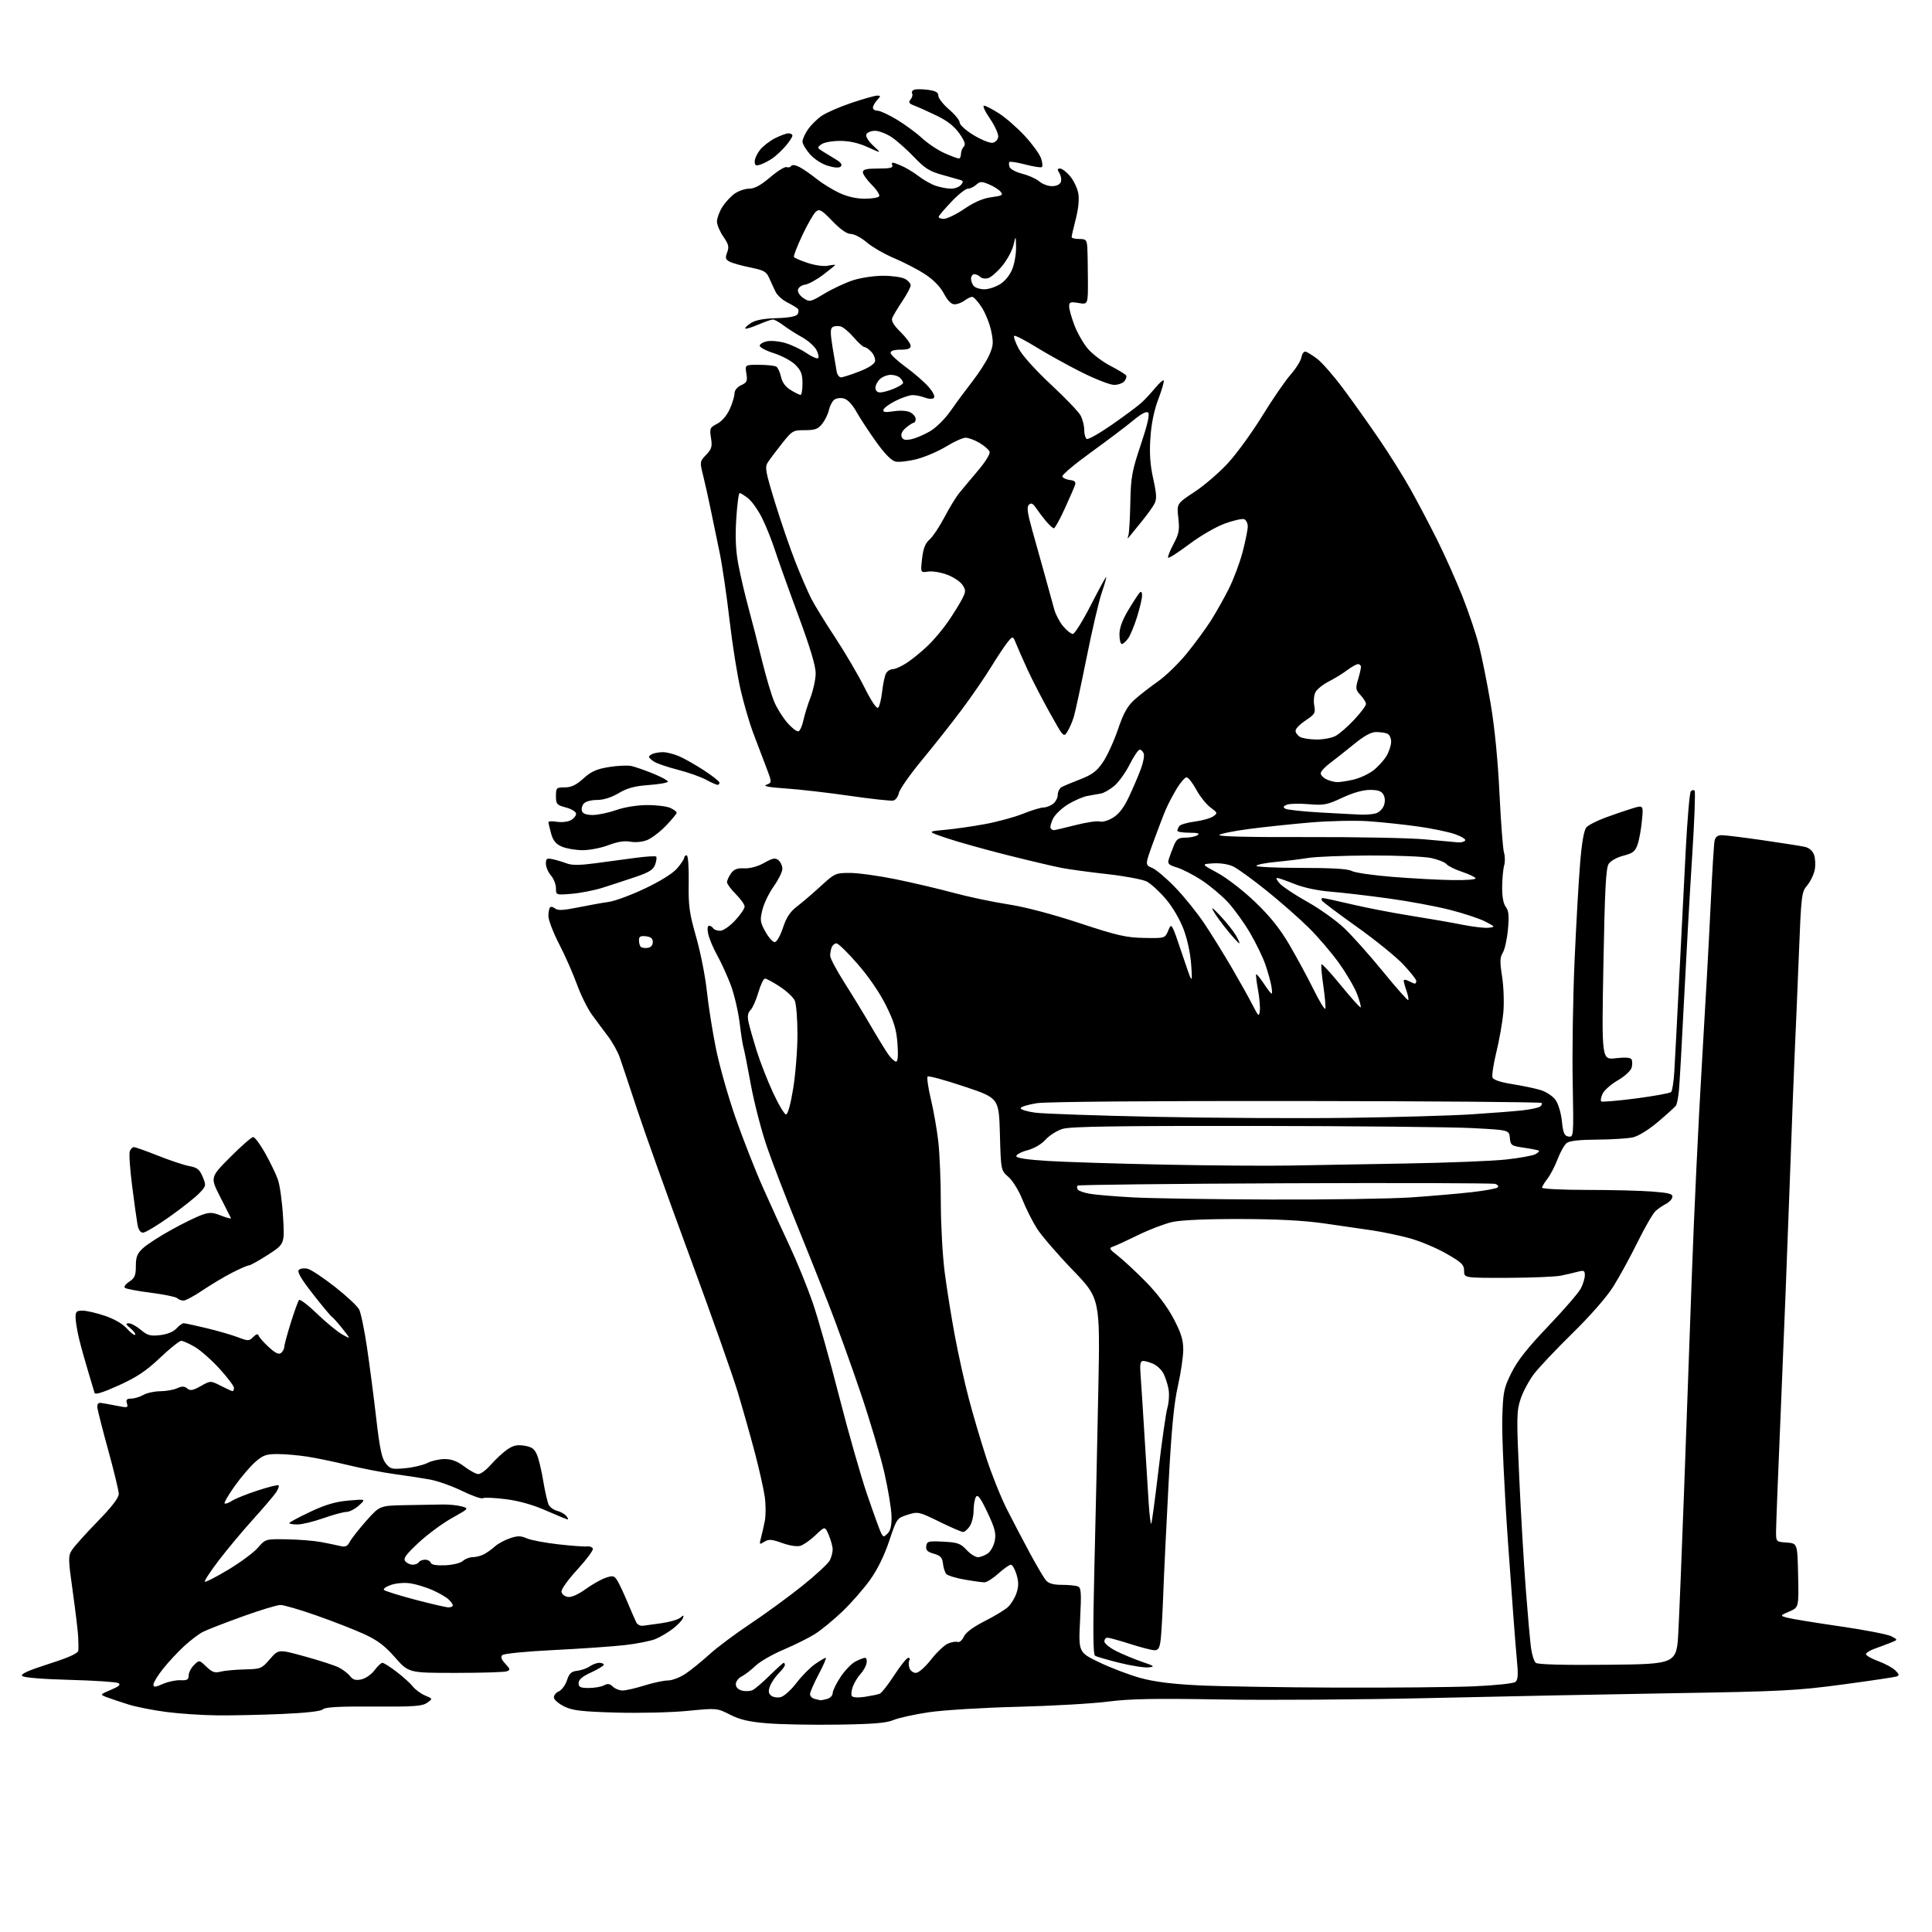 <?xml version="1.0" encoding="UTF-8" standalone="no"?>
<svg 
  version="1.1" 
  xmlns="http://www.w3.org/2000/svg" 
  xmlns:xlink="http://www.w3.org/1999/xlink" 
  xmlns:svg="http://www.w3.org/2000/svg"
  xmlns:rdf="http://www.w3.org/1999/02/22-rdf-syntax-ns#"
  xmlns:cc="http://creativecommons.org/ns#"
  xmlns:dc="http://purl.org/dc/elements/1.1/"
  viewBox="0 0 768 768"
  width="768"
  height="768"
>
<style>svg {background-color: white; }</style>"
<path stroke="none" fill="black" fill-rule="evenodd" d="M333.00,685.57C322.82,685.72 310.21,685.48 304.97,685.04C297.74,684.44 294.17,683.62 290.21,681.61C284.99,678.96 284.99,678.96 273.25,680.11C266.79,680.74 254.03,681.04 244.90,680.78C231.28,680.39 227.59,679.96 224.40,678.40C222.25,677.36 220.37,675.79 220.21,674.92C220.05,674.05 220.90,672.90 222.09,672.37C223.29,671.84 224.77,669.85 225.38,667.95C226.28,665.19 227.09,664.43 229.45,664.16C231.08,663.98 233.32,663.19 234.43,662.41C235.54,661.64 237.24,661.00 238.22,661.00C239.20,661.00 240.00,661.34 240.00,661.76C240.00,662.17 237.75,663.54 235.00,664.81C231.49,666.41 230.00,667.68 230.00,669.05C230.00,670.66 230.70,671.00 234.07,671.00C236.30,671.00 239.01,670.53 240.09,669.95C241.58,669.16 242.42,669.28 243.60,670.45C244.45,671.30 246.20,672.00 247.48,672.00C248.77,672.00 252.67,671.11 256.16,670.01C259.65,668.92 263.86,668.02 265.52,668.01C267.18,668.01 270.33,666.80 272.52,665.33C274.71,663.86 278.98,660.40 282.00,657.65C285.02,654.90 292.29,649.46 298.14,645.57C304.00,641.68 313.29,634.90 318.80,630.50C324.30,626.10 329.30,621.47 329.90,620.20C330.51,618.94 331.00,617.01 331.00,615.92C331.00,614.83 330.31,612.29 329.48,610.29C327.95,606.64 327.95,606.64 324.23,610.21C322.18,612.18 319.47,614.09 318.20,614.47C316.83,614.89 313.88,614.44 310.91,613.37C306.71,611.86 305.58,611.78 303.83,612.88C301.85,614.11 301.78,614.03 302.50,611.34C302.92,609.78 303.61,606.73 304.03,604.57C304.45,602.41 304.44,598.09 304.00,594.98C303.56,591.87 301.78,583.96 300.05,577.41C298.32,570.86 295.28,560.10 293.30,553.50C291.32,546.90 282.73,522.60 274.20,499.50C265.67,476.40 256.25,450.07 253.26,441.00C250.27,431.93 247.17,422.62 246.36,420.33C245.55,418.03 243.45,414.26 241.70,411.95C239.94,409.64 237.06,405.77 235.30,403.34C233.54,400.91 230.84,395.45 229.31,391.21C227.77,386.97 224.60,379.79 222.26,375.26C219.92,370.73 218.00,365.74 218.00,364.18C218.00,362.61 218.30,361.04 218.66,360.68C219.02,360.31 219.93,360.53 220.68,361.15C221.70,362.00 223.98,361.89 229.77,360.71C234.02,359.85 239.53,358.86 242.00,358.52C244.47,358.18 251.01,355.75 256.51,353.13C262.75,350.15 267.56,347.12 269.26,345.10C270.77,343.31 272.00,341.43 272.00,340.92C272.00,340.42 272.43,340.00 272.96,340.00C273.53,340.00 273.86,344.40 273.77,350.75C273.62,360.10 274.01,362.93 276.74,372.50C278.47,378.55 280.38,388.23 280.99,394.00C281.60,399.77 283.22,410.05 284.60,416.83C285.97,423.61 289.48,436.00 292.40,444.35C295.32,452.71 300.20,465.16 303.26,472.02C306.31,478.88 311.13,489.45 313.98,495.50C316.82,501.55 320.90,511.56 323.03,517.73C325.17,523.91 329.87,540.56 333.48,554.73C337.10,568.91 342.13,586.58 344.67,594.00C347.20,601.42 349.71,608.34 350.23,609.37C351.13,611.10 351.31,611.12 352.85,609.58C354.00,608.43 354.47,606.33 354.39,602.71C354.34,599.85 353.06,592.10 351.56,585.50C350.06,578.90 345.78,564.50 342.05,553.50C338.33,542.50 332.55,526.52 329.22,518.00C325.89,509.48 320.01,494.76 316.16,485.31C312.31,475.85 307.32,462.87 305.07,456.45C302.82,450.04 299.85,438.65 298.47,431.15C297.10,423.64 295.77,416.93 295.51,416.24C295.26,415.54 294.58,411.19 294.01,406.55C293.43,401.92 291.85,395.18 290.49,391.57C289.13,387.96 286.71,382.64 285.10,379.75C283.50,376.86 281.89,373.04 281.52,371.25C281.10,369.27 281.24,368.00 281.86,368.00C282.42,368.00 283.16,368.45 283.50,369.00C283.84,369.55 285.08,370.00 286.25,370.00C287.46,370.00 290.04,368.23 292.19,365.92C294.29,363.67 296.00,361.18 296.00,360.38C296.00,359.59 294.43,357.36 292.50,355.43C290.57,353.51 289.00,351.37 289.00,350.69C289.00,350.00 289.70,348.45 290.55,347.23C291.73,345.55 293.01,345.05 295.88,345.17C298.22,345.26 301.25,344.43 303.79,343.00C307.21,341.08 308.18,340.90 309.46,341.96C310.31,342.67 311.00,344.20 311.00,345.38C311.00,346.55 309.48,349.65 307.62,352.27C305.75,354.89 303.71,359.08 303.08,361.59C302.05,365.71 302.16,366.56 304.24,370.33C305.50,372.62 307.17,374.50 307.94,374.50C308.75,374.50 310.13,372.11 311.23,368.82C312.61,364.66 314.10,362.40 316.81,360.34C318.84,358.80 323.08,355.16 326.24,352.27C331.81,347.16 332.16,347.00 337.85,347.00C341.08,347.00 349.28,348.13 356.06,349.51C362.85,350.90 373.15,353.31 378.95,354.89C384.75,356.46 394.45,358.51 400.50,359.45C407.36,360.50 418.08,363.31 429.00,366.91C444.14,371.91 447.62,372.71 454.80,372.84C463.10,373.00 463.10,373.00 464.41,369.87C465.72,366.75 465.73,366.77 469.88,379.12C474.04,391.50 474.04,391.50 473.54,383.82C473.23,379.14 472.05,373.52 470.50,369.41C469.00,365.43 466.10,360.49 463.39,357.31C460.86,354.36 457.47,351.26 455.85,350.42C454.22,349.58 447.18,348.26 440.20,347.48C433.21,346.70 425.03,345.59 422.00,345.01C418.98,344.43 409.30,342.15 400.50,339.94C391.70,337.73 380.90,334.71 376.50,333.23C368.50,330.53 368.50,330.53 375.50,329.89C379.35,329.54 386.53,328.52 391.45,327.61C396.38,326.71 403.20,324.86 406.62,323.49C410.04,322.12 413.69,321.00 414.73,321.00C415.77,321.00 417.48,320.37 418.53,319.60C419.59,318.83 420.46,317.19 420.48,315.96C420.49,314.73 421.18,313.35 422.00,312.89C422.82,312.43 426.16,311.03 429.42,309.78C434.13,307.96 435.96,306.59 438.42,303.00C440.11,300.52 442.80,294.67 444.39,290.00C446.58,283.54 448.14,280.72 450.89,278.23C452.87,276.42 457.05,273.17 460.17,270.99C463.29,268.81 468.51,263.76 471.76,259.76C475.01,255.77 479.31,249.91 481.32,246.75C483.33,243.59 486.54,237.90 488.44,234.11C490.35,230.32 492.83,223.71 493.96,219.42C495.08,215.13 496.00,210.57 496.00,209.28C496.00,207.99 495.36,206.69 494.57,206.39C493.79,206.09 490.31,206.87 486.85,208.14C483.34,209.42 477.08,213.04 472.72,216.33C468.42,219.57 464.66,221.99 464.37,221.71C464.09,221.42 465.02,219.01 466.44,216.34C468.68,212.16 468.94,210.73 468.40,205.85C467.76,200.20 467.76,200.20 474.89,195.51C478.80,192.93 484.83,187.72 488.28,183.94C491.73,180.16 497.81,171.76 501.80,165.28C505.78,158.80 510.82,151.46 512.99,148.98C515.17,146.49 517.13,143.34 517.36,141.98C517.59,140.61 518.33,139.63 519.01,139.79C519.68,139.95 521.78,141.25 523.66,142.69C525.55,144.13 530.15,149.40 533.88,154.40C537.62,159.41 544.05,168.45 548.18,174.50C552.31,180.55 557.95,189.55 560.71,194.50C563.48,199.45 568.21,208.45 571.24,214.50C574.27,220.55 578.80,230.68 581.31,237.00C583.82,243.32 586.82,252.26 587.98,256.85C589.15,261.45 591.21,271.79 592.57,279.84C594.14,289.08 595.43,302.20 596.07,315.48C596.63,327.04 597.44,337.62 597.87,339.00C598.30,340.38 598.33,342.62 597.93,344.00C597.53,345.38 597.17,349.20 597.13,352.50C597.09,356.38 597.59,359.20 598.57,360.49C599.74,362.04 599.93,364.04 599.43,369.49C599.07,373.35 598.15,377.50 597.38,378.73C596.23,380.57 596.18,382.27 597.11,388.23C597.73,392.23 597.95,398.65 597.60,402.50C597.25,406.35 596.00,413.40 594.84,418.17C593.68,422.94 592.98,427.50 593.29,428.32C593.66,429.27 596.47,430.21 601.18,430.96C605.21,431.60 610.26,432.66 612.41,433.31C614.56,433.96 617.20,435.69 618.28,437.15C619.42,438.69 620.51,442.26 620.87,445.65C621.40,450.53 621.84,451.55 623.54,451.79C625.55,452.08 625.57,451.77 625.17,430.09C624.94,417.99 625.28,396.26 625.92,381.80C626.56,367.33 627.55,349.88 628.13,343.00C628.82,334.69 629.66,329.95 630.64,328.87C631.44,327.97 634.89,326.21 638.30,324.96C641.71,323.71 646.48,322.08 648.89,321.35C653.29,320.01 653.29,320.01 652.69,326.25C652.37,329.69 651.58,333.97 650.95,335.76C649.99,338.47 649.04,339.21 645.33,340.15C642.80,340.79 640.27,342.19 639.47,343.40C638.37,345.08 637.93,353.60 637.38,383.42C636.68,421.31 636.68,421.31 642.28,420.66C645.84,420.24 648.12,420.38 648.53,421.06C648.89,421.64 648.94,423.11 648.63,424.32C648.31,425.60 645.98,427.76 643.13,429.43C640.40,431.02 637.67,433.43 637.05,434.79C636.43,436.15 636.18,437.51 636.48,437.82C636.79,438.12 642.99,437.60 650.25,436.66C657.52,435.71 663.84,434.56 664.30,434.10C664.76,433.64 665.33,429.94 665.57,425.88C665.82,421.82 666.67,405.45 667.48,389.50C668.28,373.55 669.46,350.38 670.10,338.00C670.74,325.62 671.65,315.08 672.12,314.57C672.58,314.05 673.27,313.93 673.63,314.30C674.00,314.67 673.57,326.34 672.67,340.23C671.77,354.13 670.33,379.68 669.46,397.00C668.60,414.32 667.67,430.75 667.40,433.51C667.14,436.26 666.60,438.96 666.21,439.51C665.82,440.05 662.66,442.92 659.19,445.87C655.52,449.00 651.35,451.59 649.19,452.09C647.16,452.57 640.77,452.98 635.00,453.01C628.10,453.04 623.92,453.50 622.82,454.34C621.89,455.05 620.26,457.93 619.19,460.75C618.11,463.58 616.28,467.10 615.12,468.58C613.95,470.06 613.00,471.66 613.00,472.13C613.00,472.61 620.99,473.00 630.75,473.01C640.51,473.01 652.23,473.30 656.79,473.66C663.59,474.19 665.03,474.59 664.79,475.88C664.62,476.74 663.48,477.95 662.25,478.56C661.02,479.18 659.16,480.45 658.11,481.40C657.06,482.35 653.83,487.94 650.94,493.81C648.04,499.69 643.68,507.65 641.25,511.50C638.61,515.68 632.09,523.13 625.07,530.00C618.61,536.33 611.72,543.61 609.76,546.20C607.80,548.78 605.41,553.25 604.46,556.11C602.87,560.91 602.82,563.40 603.92,587.41C604.58,601.76 605.75,621.73 606.53,631.78C607.30,641.83 608.23,652.29 608.60,655.01C608.96,657.74 609.81,660.43 610.50,661.00C611.31,661.67 621.35,661.94 639.12,661.77C666.50,661.50 666.50,661.50 667.18,648.50C667.56,641.35 668.58,616.15 669.45,592.50C670.32,568.85 671.71,530.15 672.55,506.50C673.39,482.85 675.18,445.27 676.52,423.00C677.86,400.73 679.43,372.15 680.02,359.50C680.61,346.85 681.30,335.49 681.56,334.25C681.90,332.67 682.76,332.00 684.46,332.00C685.80,332.00 693.10,332.90 700.70,334.00C708.29,335.10 715.76,336.27 717.31,336.60C719.08,336.97 720.47,338.12 721.08,339.72C721.61,341.11 721.75,343.80 721.40,345.69C721.04,347.59 719.69,350.40 718.40,351.94C716.13,354.63 716.01,355.65 715.05,380.12C714.50,394.08 713.80,410.68 713.49,417.00C713.19,423.32 712.27,447.40 711.44,470.50C710.62,493.60 709.06,533.20 707.98,558.50C706.90,583.80 706.01,606.39 706.01,608.69C706.00,612.89 706.00,612.89 710.25,613.19C714.50,613.50 714.50,613.50 714.78,626.22C715.06,638.95 715.06,638.95 711.28,640.60C707.50,642.25 707.50,642.25 710.50,643.07C712.15,643.53 721.54,645.06 731.36,646.48C741.19,647.90 750.41,649.68 751.86,650.45C754.50,651.84 754.50,651.84 751.50,653.02C749.85,653.68 747.00,654.74 745.18,655.39C743.35,656.05 741.81,657.01 741.76,657.54C741.71,658.07 743.88,659.31 746.58,660.31C749.29,661.30 752.37,662.97 753.43,664.02C755.00,665.56 755.09,666.02 753.93,666.43C753.14,666.70 743.50,668.14 732.50,669.61C714.33,672.05 708.20,672.37 665.50,673.07C639.65,673.49 596.23,674.36 569.00,674.99C541.77,675.63 504.20,675.89 485.50,675.57C459.07,675.11 449.05,675.30 440.50,676.41C434.45,677.20 418.25,678.13 404.50,678.48C390.62,678.83 374.88,679.80 369.12,680.66C363.41,681.51 357.11,682.91 355.12,683.76C352.38,684.93 347.00,685.37 333.00,685.57zM86.09,681.88C80.27,681.82 71.22,681.21 66.00,680.52C60.77,679.84 54.02,678.50 51.00,677.54C47.98,676.59 44.19,675.32 42.58,674.72C39.67,673.62 39.67,673.62 44.08,671.74C47.39,670.33 48.12,669.66 47.00,669.05C46.17,668.61 37.49,668.03 27.70,667.77C16.98,667.49 9.48,666.88 8.83,666.23C8.07,665.47 11.09,664.09 19.38,661.43C27.56,658.81 31.04,657.23 31.14,656.10C31.22,655.22 31.18,652.70 31.07,650.50C30.95,648.30 29.98,640.25 28.91,632.60C27.08,619.55 27.06,618.55 28.64,616.10C29.56,614.67 34.13,609.59 38.78,604.81C44.57,598.87 47.24,595.38 47.21,593.81C47.18,592.54 45.30,584.75 43.03,576.50C40.75,568.25 38.81,560.60 38.70,559.50C38.57,558.24 39.06,557.56 40.00,557.67C40.83,557.76 43.65,558.26 46.28,558.79C50.71,559.68 51.01,559.62 50.46,557.88C50.00,556.41 50.38,555.99 52.18,555.96C53.46,555.95 55.62,555.29 57.00,554.50C58.38,553.71 61.39,553.05 63.70,553.04C66.01,553.02 69.04,552.48 70.42,551.85C72.35,550.97 73.29,550.99 74.43,551.94C75.63,552.94 76.66,552.76 79.81,550.99C83.69,548.80 83.69,548.80 87.81,550.90C90.07,552.06 92.16,553.00 92.46,553.00C92.76,553.00 93.00,552.41 93.00,551.70C93.00,550.98 90.43,547.57 87.29,544.12C84.14,540.66 79.72,536.75 77.45,535.42C75.18,534.09 72.74,533.00 72.03,533.00C71.32,533.00 67.53,536.04 63.61,539.75C58.09,544.98 54.40,547.45 47.20,550.71C41.01,553.52 37.80,554.52 37.59,553.71C37.42,553.05 36.25,549.12 34.99,545.00C33.74,540.88 32.12,535.02 31.39,532.00C30.67,528.98 30.06,525.26 30.04,523.75C30.01,521.39 30.40,521.00 32.81,521.00C34.35,521.00 38.35,521.92 41.69,523.05C45.43,524.31 48.80,526.27 50.46,528.14C51.95,529.80 53.42,530.92 53.72,530.61C54.03,530.30 53.21,529.15 51.89,528.06C49.98,526.47 49.84,526.06 51.17,526.03C52.09,526.01 54.25,527.18 55.97,528.63C58.62,530.86 59.76,531.17 63.61,530.74C66.43,530.42 68.88,529.43 70.11,528.12C71.19,526.95 72.48,526.00 72.98,526.00C73.47,526.00 77.53,526.87 82.00,527.94C86.46,529.01 92.10,530.64 94.51,531.56C98.66,533.14 99.01,533.14 100.66,531.48C101.90,530.25 102.53,530.09 102.82,530.96C103.04,531.63 104.86,533.68 106.86,535.51C109.52,537.95 110.83,538.56 111.75,537.80C112.44,537.22 113.00,536.16 113.00,535.43C113.00,534.70 114.17,530.37 115.60,525.80C117.02,521.24 118.51,517.17 118.89,516.76C119.27,516.35 122.51,518.82 126.07,522.26C129.64,525.69 134.12,529.38 136.02,530.45C139.48,532.40 139.48,532.40 136.17,528.21C134.35,525.91 132.44,523.77 131.94,523.46C131.44,523.15 128.04,519.07 124.38,514.39C119.69,508.38 118.04,505.56 118.79,504.81C119.38,504.22 120.97,504.03 122.33,504.37C123.70,504.71 128.57,507.95 133.16,511.56C137.75,515.17 142.07,519.20 142.76,520.52C143.45,521.83 144.86,528.66 145.90,535.70C146.94,542.74 148.59,555.39 149.56,563.82C150.93,575.74 151.76,579.70 153.30,581.66C155.12,583.97 155.76,584.13 161.09,583.64C164.29,583.34 168.25,582.40 169.90,581.55C171.55,580.70 174.64,580.00 176.77,580.00C179.52,580.00 181.79,580.86 184.57,582.97C186.73,584.61 189.25,585.96 190.17,585.97C191.09,585.99 193.34,584.29 195.17,582.19C197.00,580.10 199.90,577.42 201.60,576.23C204.00,574.57 205.55,574.22 208.46,574.69C211.47,575.18 212.48,575.93 213.50,578.40C214.20,580.10 215.33,584.88 216.00,589.00C216.68,593.12 217.65,597.28 218.15,598.24C218.65,599.19 220.15,600.25 221.49,600.59C222.82,600.92 224.44,601.83 225.08,602.60C225.72,603.37 225.99,604.00 225.67,604.00C225.36,604.00 221.49,602.41 217.08,600.48C211.82,598.16 206.30,596.61 201.00,595.94C196.56,595.38 192.47,595.21 191.91,595.56C191.35,595.90 187.65,594.61 183.70,592.68C179.74,590.75 174.03,588.71 171.00,588.15C167.97,587.60 161.68,586.63 157.00,586.00C152.32,585.37 144.00,583.77 138.50,582.43C133.00,581.09 125.58,579.55 122.00,579.01C118.42,578.46 113.15,578.01 110.28,578.01C105.85,578.00 104.53,578.47 101.47,581.16C99.49,582.90 95.82,587.19 93.32,590.70C90.81,594.22 89.00,597.33 89.29,597.63C89.59,597.92 90.89,597.46 92.19,596.61C93.49,595.76 98.09,593.91 102.41,592.50C106.73,591.09 110.49,590.16 110.77,590.44C111.04,590.71 110.59,591.96 109.76,593.22C108.93,594.47 104.79,599.33 100.57,604.00C96.35,608.67 90.20,616.04 86.90,620.37C83.61,624.70 81.14,628.47 81.42,628.75C81.70,629.03 85.88,626.89 90.71,623.99C95.55,621.10 100.86,617.16 102.52,615.24C105.55,611.76 105.55,611.76 114.04,611.90C118.70,611.98 124.77,612.46 127.51,612.97C130.26,613.48 133.70,614.19 135.16,614.55C137.30,615.07 138.07,614.74 139.07,612.85C139.76,611.56 142.71,607.80 145.64,604.51C150.96,598.52 150.96,598.52 161.23,598.32C166.88,598.21 173.53,598.09 176.00,598.06C178.47,598.02 181.84,598.36 183.49,598.81C186.47,599.64 186.47,599.64 179.60,603.48C175.82,605.60 169.85,610.01 166.35,613.29C161.29,618.03 160.20,619.54 161.11,620.63C161.73,621.38 163.06,622.00 164.06,622.00C165.06,622.00 166.16,621.55 166.50,621.00C166.84,620.45 167.95,620.00 168.98,620.00C170.00,620.00 171.02,620.55 171.24,621.23C171.51,622.03 173.49,622.37 177.01,622.22C180.05,622.08 183.07,621.34 184.01,620.49C184.92,619.67 186.66,619.00 187.89,619.00C189.12,619.00 191.11,618.49 192.32,617.88C193.52,617.26 195.47,615.87 196.66,614.79C197.84,613.71 200.52,612.24 202.60,611.53C205.72,610.45 206.94,610.45 209.45,611.53C211.13,612.25 216.78,613.32 222.00,613.90C227.22,614.49 232.35,614.86 233.39,614.73C234.43,614.61 235.46,615.01 235.68,615.63C235.90,616.24 233.11,619.99 229.48,623.95C225.66,628.11 223.01,631.85 223.20,632.82C223.38,633.74 224.54,634.64 225.78,634.82C227.15,635.02 229.90,633.80 232.77,631.72C235.37,629.84 238.97,627.80 240.76,627.20C243.67,626.22 244.17,626.33 245.40,628.30C246.15,629.51 247.99,633.42 249.48,637.00C250.97,640.58 252.54,644.17 252.97,645.00C253.41,645.83 254.60,646.39 255.63,646.26C256.66,646.13 260.04,645.67 263.15,645.22C266.25,644.78 269.52,643.81 270.42,643.07C271.81,641.91 271.96,641.94 271.44,643.31C271.10,644.18 269.29,646.07 267.41,647.50C265.54,648.93 262.46,650.75 260.58,651.53C258.69,652.32 253.18,653.41 248.33,653.96C243.47,654.51 230.78,655.39 220.11,655.92C209.27,656.45 200.26,657.34 199.68,657.92C198.94,658.66 199.30,659.69 200.87,661.36C202.84,663.46 202.91,663.82 201.47,664.37C200.57,664.72 191.42,665.00 181.14,665.00C162.44,665.00 162.44,665.00 157.04,658.86C152.86,654.11 150.04,651.99 144.57,649.50C140.68,647.74 132.18,644.42 125.68,642.14C119.19,639.86 112.79,638.00 111.47,638.00C110.15,638.00 103.32,640.08 96.29,642.62C89.25,645.16 82.21,647.90 80.64,648.71C79.06,649.51 75.73,652.04 73.23,654.33C70.73,656.63 66.96,660.68 64.84,663.34C62.73,666.00 61.00,668.82 61.00,669.60C61.00,670.80 61.61,670.76 64.75,669.39C66.81,668.49 69.96,667.82 71.75,667.91C74.40,668.03 75.00,667.69 75.00,666.03C75.00,664.91 75.94,663.06 77.10,661.90C79.19,659.81 79.19,659.81 82.03,662.53C84.33,664.74 85.40,665.11 87.68,664.51C89.23,664.11 93.51,663.71 97.19,663.62C103.67,663.47 104.00,663.34 107.30,659.52C110.71,655.58 110.71,655.58 121.10,658.44C126.82,660.01 132.85,661.96 134.50,662.76C136.15,663.56 138.22,665.12 139.09,666.22C140.32,667.77 141.36,668.08 143.69,667.57C145.34,667.21 147.67,665.58 148.88,663.95C150.08,662.33 151.49,661.00 152.02,661.00C152.55,661.00 155.08,662.60 157.64,664.56C160.20,666.51 163.12,669.15 164.12,670.42C165.12,671.69 167.31,673.30 169.00,674.00C172.06,675.27 172.06,675.27 169.78,676.88C167.86,678.25 164.52,678.48 148.55,678.38C134.91,678.29 129.26,678.60 128.39,679.47C127.61,680.25 121.71,680.92 111.93,681.34C103.54,681.70 91.92,681.95 86.09,681.88zM326.00,675.87C326.27,675.93 327.51,675.70 328.75,675.37C329.99,675.04 331.00,674.00 331.00,673.05C331.00,672.11 332.40,669.22 334.12,666.64C335.83,664.05 338.51,661.27 340.07,660.46C341.63,659.66 343.35,659.00 343.89,659.00C344.44,659.00 344.70,659.97 344.47,661.16C344.24,662.34 343.17,664.26 342.09,665.41C341.02,666.56 339.65,668.78 339.06,670.33C338.47,671.89 338.27,673.62 338.61,674.18C338.99,674.79 341.03,674.92 343.75,674.52C346.23,674.14 348.89,673.60 349.66,673.30C350.43,673.01 353.06,669.67 355.51,665.88C357.96,662.10 360.45,659.00 361.04,659.00C361.63,659.00 361.84,659.45 361.49,660.01C361.15,660.56 361.16,661.91 361.50,663.01C361.85,664.10 362.99,665.00 364.04,665.00C365.16,665.00 367.67,662.81 370.07,659.75C372.33,656.86 375.36,653.99 376.80,653.36C378.25,652.74 379.99,652.44 380.69,652.71C381.38,652.98 382.48,652.04 383.13,650.62C383.89,648.94 386.79,646.78 391.40,644.44C395.31,642.47 399.50,639.92 400.72,638.78C401.94,637.64 403.46,635.14 404.09,633.22C404.96,630.60 404.96,628.79 404.08,625.87C403.44,623.74 402.43,622.00 401.83,622.00C401.23,622.00 399.00,623.58 396.87,625.50C394.74,627.42 392.24,629.00 391.33,629.00C390.41,629.00 386.83,628.51 383.38,627.90C379.92,627.30 376.66,626.29 376.13,625.65C375.61,625.02 375.02,623.16 374.84,621.53C374.57,619.15 373.85,618.38 371.20,617.62C368.65,616.90 367.97,616.21 368.20,614.59C368.48,612.67 369.04,612.53 375.00,612.84C380.67,613.13 381.84,613.55 384.19,616.09C385.68,617.69 387.71,619.00 388.72,619.00C389.73,619.00 391.50,618.34 392.66,617.52C393.82,616.71 395.07,614.42 395.45,612.43C396.00,609.47 395.46,607.40 392.51,601.18C389.76,595.40 388.67,593.92 387.96,595.03C387.45,595.84 387.02,598.31 387.02,600.53C387.01,602.74 386.30,605.56 385.44,606.78C384.59,608.00 383.42,609.00 382.85,609.00C382.27,609.00 378.03,607.16 373.41,604.90C365.22,600.90 364.93,600.83 360.76,602.15C356.54,603.49 356.47,603.58 353.47,612.56C351.53,618.37 348.79,623.94 345.84,628.06C343.30,631.60 338.36,637.24 334.86,640.59C331.36,643.93 326.48,647.95 324.00,649.52C321.52,651.09 315.90,653.89 311.50,655.75C307.10,657.60 302.07,660.50 300.33,662.18C298.59,663.86 296.11,665.76 294.83,666.40C293.55,667.04 292.50,668.43 292.50,669.48C292.50,670.70 293.42,671.64 295.00,672.05C296.38,672.40 298.28,672.29 299.24,671.81C300.20,671.33 303.25,668.70 306.03,665.97C308.81,663.24 311.29,661.00 311.54,661.00C311.79,661.00 312.00,661.39 312.00,661.86C312.00,662.34 310.89,663.83 309.54,665.18C308.19,666.53 306.64,668.81 306.10,670.24C305.35,672.21 305.46,673.13 306.54,674.03C307.33,674.69 309.05,674.95 310.37,674.62C311.69,674.29 314.49,671.76 316.60,669.00C318.71,666.23 322.05,662.85 324.02,661.49C325.99,660.12 327.90,659.00 328.26,659.00C328.62,659.00 327.36,661.93 325.46,665.51C323.56,669.10 322.00,672.66 322.00,673.44C322.00,674.22 322.79,675.06 323.75,675.31C324.71,675.56 325.73,675.81 326.00,675.87zM531.09,670.85C552.87,670.93 577.51,670.70 585.86,670.34C594.32,669.98 601.65,669.20 602.40,668.59C603.46,667.73 603.57,665.71 602.91,659.00C602.45,654.33 600.90,633.71 599.46,613.18C598.01,592.66 596.99,570.60 597.17,564.15C597.48,553.27 597.73,551.97 600.79,545.76C603.19,540.89 607.15,535.87 615.44,527.19C621.68,520.65 627.52,513.90 628.40,512.20C629.28,510.49 630.00,508.13 630.00,506.94C630.00,505.07 629.63,504.88 627.25,505.52C625.74,505.93 622.70,506.63 620.50,507.09C618.30,507.54 608.74,507.93 599.25,507.96C582.00,508.00 582.00,508.00 582.00,505.18C582.00,502.72 581.06,501.82 574.75,498.23C570.76,495.96 564.12,493.21 560.00,492.12C555.88,491.03 549.35,489.67 545.50,489.10C541.65,488.53 533.10,487.29 526.50,486.34C518.23,485.15 507.82,484.61 493.00,484.58C479.49,484.55 469.46,484.99 466.00,485.77C462.98,486.44 456.90,488.76 452.50,490.92C448.10,493.08 443.60,495.14 442.50,495.52C440.70,496.12 440.90,496.50 444.50,499.30C446.70,501.02 451.69,505.67 455.60,509.65C460.05,514.19 464.12,519.61 466.52,524.18C469.49,529.81 470.36,532.61 470.36,536.49C470.36,539.24 469.40,545.77 468.22,551.00C466.64,558.05 465.68,568.10 464.51,590.00C463.64,606.23 462.70,625.80 462.42,633.50C462.14,641.20 461.68,649.41 461.39,651.75C460.99,655.08 460.47,656.00 458.98,656.00C457.93,656.00 453.57,654.88 449.29,653.51C445.00,652.14 440.94,651.02 440.25,651.01C439.56,651.01 439.00,651.67 439.00,652.48C439.00,653.30 441.14,655.04 443.75,656.34C446.36,657.65 450.98,659.57 454.00,660.60C458.90,662.27 459.19,662.51 456.62,662.81C455.03,663.00 449.84,662.20 445.08,661.02C440.32,659.84 435.92,658.57 435.31,658.19C434.50,657.69 434.43,648.10 435.04,623.00C435.51,604.02 436.21,572.22 436.60,552.33C437.31,516.16 437.31,516.16 426.40,504.83C420.39,498.60 414.02,491.20 412.23,488.40C410.44,485.59 407.84,480.41 406.44,476.90C405.01,473.29 402.59,469.35 400.89,467.88C397.88,465.25 397.88,465.25 397.48,450.88C397.08,436.50 397.08,436.50 383.29,431.90C375.71,429.36 369.17,427.58 368.77,427.93C368.37,428.27 368.93,432.27 370.01,436.81C371.10,441.35 372.44,448.99 372.99,453.78C373.53,458.58 373.99,469.56 373.99,478.20C374.00,486.83 374.69,499.21 375.52,505.70C376.36,512.19 378.18,523.58 379.57,531.00C380.95,538.42 383.45,549.67 385.12,556.00C386.78,562.33 389.91,572.90 392.06,579.50C394.21,586.10 397.91,595.33 400.28,600.00C402.65,604.67 406.78,612.55 409.45,617.50C412.12,622.45 414.99,627.29 415.81,628.25C416.85,629.46 418.77,630.00 422.07,630.00C424.69,630.00 427.55,630.27 428.42,630.61C429.79,631.13 429.91,632.88 429.35,644.02C428.70,656.84 428.70,656.84 437.10,660.86C441.72,663.07 449.05,665.85 453.40,667.04C458.83,668.53 466.01,669.44 476.40,669.95C484.70,670.36 509.32,670.76 531.09,670.85zM178.25,638.95C179.21,638.98 180.00,638.62 180.00,638.15C180.00,637.69 179.20,636.58 178.21,635.69C177.23,634.80 174.40,633.18 171.92,632.08C169.44,630.99 165.57,629.79 163.31,629.43C160.92,629.05 157.66,629.29 155.51,630.00C153.48,630.67 152.19,631.59 152.66,632.04C153.12,632.49 158.68,634.22 165.00,635.89C171.32,637.55 177.29,638.93 178.25,638.95zM118.25,606.00C116.46,606.00 115.00,605.75 115.00,605.45C115.00,605.15 118.71,603.15 123.25,601.01C129.36,598.13 133.32,596.95 138.50,596.50C145.50,595.88 145.50,595.88 142.69,598.44C141.15,599.85 138.90,601.01 137.69,601.02C136.49,601.03 132.35,602.16 128.50,603.52C124.65,604.88 120.04,605.99 118.25,606.00zM457.63,605.71C457.87,605.47 459.16,595.87 460.51,584.39C461.86,572.90 463.46,561.75 464.06,559.61C464.67,557.47 464.87,554.11 464.50,552.15C464.13,550.18 463.23,547.40 462.49,545.98C461.75,544.55 459.97,542.85 458.53,542.19C457.09,541.54 455.24,541.00 454.44,541.00C453.26,541.00 453.06,542.16 453.41,546.75C453.65,549.91 454.36,560.83 454.97,571.00C455.59,581.17 456.34,593.24 456.64,597.82C456.95,602.40 457.39,605.95 457.63,605.71zM72.95,517.00C72.10,517.00 70.97,516.57 70.45,516.05C69.93,515.53 65.22,514.56 60.00,513.89C54.77,513.23 50.11,512.35 49.64,511.93C49.17,511.52 49.96,510.42 51.39,509.48C53.56,508.06 54.00,507.01 54.00,503.29C54.00,499.64 54.53,498.31 56.86,496.15C58.43,494.69 63.49,491.42 68.11,488.88C72.72,486.33 78.16,483.67 80.18,482.95C83.34,481.83 84.46,481.88 88.00,483.27C90.27,484.16 91.98,484.58 91.80,484.20C91.61,483.81 89.68,480.01 87.51,475.75C83.56,467.99 83.56,467.99 91.50,460.00C95.88,455.60 99.99,452.00 100.64,452.00C101.29,452.00 103.46,454.92 105.45,458.48C107.44,462.04 109.71,466.75 110.48,468.95C111.25,471.14 112.17,477.79 112.52,483.72C113.15,494.50 113.15,494.50 106.59,498.75C102.97,501.09 99.55,503.00 98.98,503.00C98.41,503.00 95.37,504.32 92.22,505.94C89.07,507.56 83.80,510.71 80.50,512.94C77.20,515.17 73.80,517.00 72.95,517.00zM56.87,490.00C55.80,490.00 55.02,488.86 54.65,486.75C54.33,484.96 53.37,478.04 52.52,471.38C51.66,464.71 51.25,458.52 51.59,457.63C51.93,456.73 52.67,456.00 53.23,456.00C53.79,456.00 58.13,457.54 62.88,459.43C67.62,461.31 73.20,463.17 75.29,463.55C78.40,464.11 79.33,464.86 80.56,467.79C82.00,471.23 81.96,471.44 79.27,474.28C77.75,475.89 72.45,480.09 67.50,483.61C62.56,487.12 57.77,490.00 56.87,490.00zM505.00,476.83C527.83,476.91 553.02,476.53 561.00,475.98C568.98,475.44 579.77,474.50 585.00,473.91C590.23,473.32 594.88,472.47 595.35,472.02C595.82,471.57 595.37,470.94 594.35,470.62C593.33,470.30 555.70,470.19 510.73,470.37C465.76,470.56 428.70,470.97 428.38,471.29C428.06,471.61 428.07,472.31 428.41,472.85C428.74,473.39 430.92,474.15 433.26,474.55C435.59,474.96 443.35,475.60 450.50,475.99C457.65,476.37 482.18,476.75 505.00,476.83zM512.50,463.33C521.30,463.16 542.12,462.79 558.76,462.51C575.40,462.23 593.38,461.52 598.72,460.92C604.06,460.33 609.27,459.39 610.30,458.84C611.33,458.29 611.99,457.66 611.77,457.44C611.55,457.22 608.92,456.69 605.94,456.26C600.77,455.52 600.48,455.33 600.19,452.34C599.89,449.20 599.89,449.20 585.19,448.43C577.11,448.01 538.10,447.62 498.50,447.58C443.81,447.52 425.52,447.80 422.42,448.74C420.18,449.43 417.14,451.34 415.66,453.00C414.06,454.80 411.16,456.50 408.49,457.22C406.02,457.87 404.00,458.94 404.00,459.57C404.00,460.35 408.21,460.99 416.75,461.51C423.76,461.94 444.57,462.59 463.00,462.96C481.43,463.33 503.70,463.49 512.50,463.33zM536.00,444.36C554.98,444.11 577.02,443.48 585.00,442.96C592.98,442.44 602.03,441.74 605.13,441.39C608.22,441.05 611.36,440.40 612.10,439.94C612.84,439.48 613.14,438.81 612.77,438.44C612.41,438.07 568.54,437.72 515.30,437.67C457.29,437.60 415.98,437.95 412.22,438.53C408.77,439.06 405.84,439.95 405.72,440.50C405.60,441.04 408.20,441.85 411.50,442.30C414.80,442.74 436.40,443.49 459.50,443.96C482.60,444.43 517.02,444.61 536.00,444.36zM312.46,443.00C313.18,443.00 314.29,438.94 315.32,432.61C316.24,426.90 317.00,417.25 317.00,411.16C317.00,405.07 316.52,399.03 315.92,397.73C315.33,396.43 312.66,393.93 309.98,392.18C307.31,390.43 304.66,389.00 304.09,389.00C303.52,389.00 302.34,391.47 301.46,394.50C300.58,397.52 299.18,400.68 298.35,401.51C297.28,402.57 297.05,403.96 297.54,406.26C297.92,408.04 299.35,413.10 300.72,417.50C302.09,421.90 305.02,429.44 307.25,434.25C309.47,439.06 311.82,443.00 312.46,443.00zM356.20,422.00C356.90,422.00 357.10,419.59 356.76,414.93C356.36,409.31 355.43,406.18 352.20,399.68C349.76,394.74 345.30,388.22 340.97,383.25C337.03,378.71 333.22,375.00 332.51,375.00C331.80,375.00 330.94,375.71 330.61,376.58C330.27,377.45 330.00,378.96 330.00,379.93C330.00,380.90 332.55,385.70 335.66,390.60C338.77,395.49 343.55,403.32 346.27,408.00C349.00,412.68 352.11,417.74 353.18,419.25C354.26,420.76 355.62,422.00 356.20,422.00zM500.80,401.81C500.98,400.32 500.65,396.54 500.06,393.39C499.48,390.24 499.16,387.50 499.36,387.31C499.55,387.12 500.90,388.77 502.37,390.98C503.83,393.19 505.24,395.00 505.49,395.00C505.74,395.00 505.68,393.54 505.35,391.75C505.01,389.96 503.96,386.20 502.99,383.39C502.03,380.57 499.31,374.95 496.94,370.90C494.57,366.84 490.58,361.31 488.07,358.60C485.55,355.90 480.83,351.95 477.58,349.83C474.32,347.71 469.92,345.46 467.81,344.83C464.57,343.86 464.07,343.34 464.60,341.59C464.95,340.44 465.84,338.04 466.57,336.25C467.69,333.51 468.42,333.00 471.20,332.98C473.01,332.98 475.18,332.53 476.00,332.00C477.08,331.30 476.19,331.03 472.75,331.02C470.14,331.01 468.01,330.66 468.02,330.25C468.02,329.84 468.36,329.00 468.77,328.40C469.17,327.79 471.93,326.98 474.91,326.59C477.89,326.20 481.19,325.28 482.25,324.54C484.10,323.24 484.06,323.10 481.18,320.98C479.54,319.76 476.99,316.57 475.53,313.88C474.07,311.20 472.34,309.00 471.68,309.00C471.02,309.00 469.25,311.05 467.73,313.56C466.22,316.07 464.27,319.78 463.41,321.81C462.54,323.84 460.33,329.62 458.49,334.66C455.15,343.82 455.15,343.82 458.00,345.00C459.56,345.65 463.72,349.18 467.24,352.84C470.77,356.50 475.90,362.88 478.67,367.00C481.43,371.12 486.31,379.00 489.53,384.50C492.74,390.00 496.52,396.75 497.92,399.50C500.29,404.13 500.50,404.30 500.80,401.81zM526.84,400.97C527.05,400.36 526.68,396.25 526.04,391.84C525.39,387.42 525.07,383.59 525.33,383.33C525.59,383.07 529.11,386.90 533.15,391.85C537.19,396.79 540.67,400.66 540.89,400.44C541.11,400.22 540.49,397.90 539.51,395.27C538.53,392.65 535.31,387.11 532.36,382.97C529.41,378.83 523.96,372.45 520.25,368.78C516.54,365.11 509.00,358.49 503.50,354.06C498.00,349.63 492.03,345.31 490.23,344.45C488.29,343.52 485.06,343.01 482.23,343.20C477.50,343.50 477.50,343.50 484.00,347.00C487.64,348.96 494.18,354.02 498.86,358.49C504.84,364.21 508.73,369.06 512.51,375.49C515.41,380.45 519.75,388.45 522.14,393.28C524.52,398.11 526.64,401.57 526.84,400.97zM559.79,397.54C560.03,397.30 559.73,395.66 559.12,393.90C558.50,392.14 558.00,390.30 558.00,389.82C558.00,389.33 558.87,389.40 559.93,389.96C561.00,390.53 562.12,391.00 562.43,391.00C562.75,391.00 563.00,390.52 563.00,389.94C563.00,389.36 560.64,386.38 557.75,383.32C554.86,380.26 546.57,373.55 539.32,368.40C532.07,363.24 525.85,358.57 525.51,358.01C525.16,357.46 525.32,357.00 525.85,357.00C526.39,357.00 531.56,358.12 537.35,359.49C543.14,360.86 553.64,362.89 560.69,364.00C567.74,365.12 576.99,366.73 581.25,367.58C585.52,368.43 590.24,368.98 591.75,368.80C594.47,368.47 594.45,368.44 590.50,366.37C588.30,365.21 582.00,363.12 576.50,361.71C571.00,360.30 559.98,358.24 552.00,357.15C544.02,356.05 533.67,354.84 529.00,354.46C523.77,354.04 518.22,352.86 514.58,351.39C511.32,350.08 508.20,349.00 507.65,349.00C507.10,349.00 507.64,350.05 508.84,351.33C510.04,352.61 514.96,355.85 519.76,358.53C524.57,361.22 531.13,365.90 534.34,368.94C537.54,371.98 544.49,379.76 549.76,386.22C555.04,392.69 559.55,397.78 559.79,397.54zM257.46,376.79C258.74,376.61 259.50,375.75 259.50,374.50C259.50,373.06 258.73,372.41 256.75,372.18C254.60,371.94 254.00,372.28 254.00,373.77C254.00,374.81 254.32,375.99 254.71,376.38C255.10,376.77 256.34,376.95 257.46,376.79zM492.65,375.00C492.39,375.00 490.41,372.86 488.25,370.25C486.08,367.64 483.52,364.15 482.55,362.50C481.20,360.20 481.81,360.58 485.14,364.11C487.54,366.65 490.31,370.14 491.31,371.86C492.30,373.59 492.90,375.00 492.65,375.00zM227.25,355.30C221.00,355.81 221.00,355.81 221.00,353.06C221.00,351.54 220.10,349.27 219.00,348.00C217.90,346.73 217.00,344.63 217.00,343.33C217.00,341.27 217.36,341.04 219.75,341.56C221.26,341.89 223.77,342.64 225.32,343.23C227.33,343.99 230.49,343.98 236.32,343.20C240.82,342.59 248.06,341.62 252.41,341.04C256.75,340.45 260.55,340.22 260.84,340.51C261.13,340.80 260.95,342.22 260.44,343.66C259.69,345.75 258.09,346.75 252.50,348.64C248.65,349.95 242.80,351.86 239.50,352.90C236.20,353.94 230.69,355.02 227.25,355.30zM577.31,349.85C583.09,349.94 586.88,349.62 586.55,349.08C586.23,348.57 583.77,347.42 581.07,346.52C578.36,345.62 575.64,344.27 575.01,343.51C574.38,342.76 571.63,341.66 568.89,341.07C566.14,340.48 555.26,340.03 544.70,340.07C534.14,340.11 523.02,340.55 520.00,341.05C516.98,341.54 511.22,342.25 507.22,342.62C503.21,342.99 499.70,343.68 499.41,344.15C499.12,344.62 507.04,345.00 517.01,345.00C529.45,345.00 535.82,345.38 537.32,346.22C538.52,346.90 545.80,347.96 553.50,348.57C561.20,349.19 571.91,349.77 577.31,349.85zM231.50,337.96C228.75,337.94 225.07,337.30 223.32,336.54C220.95,335.51 219.87,334.18 219.07,331.33C218.49,329.22 218.01,327.19 218.01,326.81C218.00,326.43 219.51,326.37 221.36,326.67C223.21,326.97 225.69,326.70 226.86,326.07C228.04,325.44 229.00,324.29 229.00,323.50C229.00,322.69 227.29,321.62 225.00,321.00C221.31,320.01 221.00,319.65 221.00,316.46C221.00,313.17 221.17,313.00 224.50,313.00C227.10,313.00 229.00,312.09 231.92,309.46C235.03,306.65 237.13,305.71 242.07,304.91C245.50,304.36 249.51,304.17 250.98,304.50C252.45,304.82 256.32,306.17 259.58,307.49C262.83,308.81 265.50,310.26 265.50,310.70C265.50,311.14 262.12,311.75 258.00,312.05C252.31,312.46 249.39,313.24 245.91,315.30C242.97,317.03 239.88,318.00 237.28,318.00C234.93,318.00 232.73,318.62 232.01,319.49C231.33,320.31 231.04,321.66 231.36,322.49C231.74,323.48 233.24,323.99 235.72,323.97C237.80,323.95 241.97,323.06 245.00,322.00C248.27,320.85 253.22,320.05 257.20,320.03C260.89,320.01 265.05,320.52 266.45,321.16C267.85,321.80 269.00,322.65 269.00,323.06C269.00,323.46 267.09,325.78 264.75,328.21C262.41,330.65 259.04,333.22 257.27,333.93C255.37,334.69 252.61,334.96 250.60,334.59C248.26,334.15 245.48,334.59 241.84,335.97C238.90,337.09 234.25,337.98 231.50,337.96zM579.69,334.86C580.90,334.93 582.13,334.59 582.44,334.09C582.75,333.60 580.86,332.45 578.25,331.55C575.64,330.65 569.00,329.28 563.50,328.52C558.00,327.75 549.23,326.82 544.00,326.45C538.77,326.09 528.42,326.31 521.00,326.94C513.58,327.57 502.58,328.74 496.58,329.52C490.57,330.31 485.22,331.38 484.69,331.91C484.07,332.53 496.53,332.83 519.61,332.75C539.35,332.69 560.45,333.10 566.50,333.67C572.55,334.24 578.49,334.78 579.69,334.86zM418.90,330.00C419.33,330.00 423.21,329.10 427.53,327.99C431.85,326.89 436.20,326.25 437.20,326.56C438.23,326.89 440.54,326.21 442.47,325.02C444.83,323.56 446.81,320.96 448.80,316.70C450.40,313.29 452.50,308.38 453.47,305.79C454.45,303.20 454.98,300.38 454.65,299.54C454.33,298.69 453.61,298.00 453.05,298.00C452.49,298.00 450.70,300.64 449.07,303.87C447.44,307.09 444.70,310.92 442.98,312.37C441.25,313.82 438.87,315.20 437.67,315.43C436.48,315.67 434.09,316.10 432.37,316.38C430.65,316.67 427.17,318.15 424.63,319.69C422.10,321.22 419.37,323.81 418.58,325.45C417.79,327.08 417.36,328.77 417.63,329.21C417.90,329.64 418.47,330.00 418.90,330.00zM541.00,323.83C542.92,323.91 545.55,323.69 546.83,323.35C548.11,323.01 549.57,321.63 550.08,320.30C550.67,318.74 550.63,317.17 549.96,315.93C549.18,314.48 547.86,314.00 544.58,314.00C541.79,314.00 537.82,315.13 533.55,317.12C527.52,319.95 526.23,320.19 520.19,319.67C516.51,319.36 512.63,319.45 511.57,319.88C510.09,320.47 509.94,320.85 510.94,321.47C511.67,321.91 517.94,322.59 524.88,322.98C531.82,323.37 539.08,323.76 541.00,323.83zM355.14,318.23C354.24,318.45 346.52,317.62 338.00,316.38C329.48,315.14 318.00,313.82 312.50,313.44C305.45,312.96 303.16,312.51 304.72,311.92C306.94,311.09 306.94,311.09 304.32,304.29C302.88,300.56 300.61,294.57 299.27,291.00C297.94,287.43 295.77,280.00 294.47,274.50C293.16,269.00 291.15,256.40 290.00,246.50C288.86,236.60 287.07,224.45 286.03,219.50C284.99,214.55 283.40,206.90 282.51,202.50C281.61,198.10 280.26,192.03 279.50,189.00C278.14,183.59 278.16,183.46 280.70,180.80C282.90,178.49 283.18,177.53 282.63,174.08C282.03,170.33 282.19,169.95 285.07,168.46C286.94,167.49 288.90,165.22 290.06,162.68C291.10,160.38 291.97,157.56 291.98,156.41C291.99,155.14 293.03,153.85 294.63,153.12C296.92,152.08 297.18,151.49 296.69,148.46C296.13,145.00 296.13,145.00 301.81,145.02C304.94,145.02 308.01,145.36 308.62,145.77C309.24,146.17 310.07,148.00 310.47,149.82C310.95,152.03 312.25,153.79 314.35,155.07C316.08,156.13 317.84,156.99 318.25,157.00C318.66,157.00 319.00,154.94 319.00,152.42C319.00,148.74 318.45,147.30 316.19,145.03C314.64,143.49 310.81,141.41 307.69,140.43C304.56,139.44 302.00,138.10 302.00,137.44C302.00,136.79 303.33,135.98 304.95,135.66C306.58,135.33 309.88,135.66 312.29,136.39C314.70,137.11 318.40,138.88 320.50,140.31C322.61,141.74 324.71,142.68 325.16,142.40C325.62,142.12 325.36,140.67 324.59,139.18C323.83,137.70 321.24,135.39 318.85,134.06C316.46,132.74 313.11,130.60 311.41,129.32C309.70,128.05 307.83,127.00 307.24,127.00C306.65,127.00 304.04,127.91 301.44,129.03C298.84,130.14 296.52,130.85 296.27,130.61C296.03,130.36 297.01,129.38 298.46,128.43C300.26,127.25 303.51,126.63 308.67,126.47C313.75,126.31 316.51,125.79 317.08,124.87C317.54,124.13 317.55,123.15 317.10,122.70C316.66,122.26 314.77,121.13 312.91,120.19C311.06,119.26 308.98,117.38 308.30,116.00C307.63,114.62 306.49,112.17 305.78,110.54C304.67,107.97 303.68,107.42 298.23,106.32C294.79,105.62 291.09,104.58 290.02,104.01C288.39,103.14 288.23,102.53 289.06,100.33C289.89,98.15 289.63,97.07 287.53,94.05C286.14,92.04 285.00,89.34 285.00,88.06C285.00,86.78 285.93,84.23 287.07,82.39C288.21,80.54 290.42,78.13 291.97,77.02C293.53,75.91 296.17,75.00 297.82,75.00C299.95,75.00 302.40,73.67 306.14,70.48C309.05,67.99 312.00,66.17 312.69,66.43C313.37,66.70 314.20,66.48 314.52,65.96C314.88,65.39 316.19,65.57 317.81,66.41C319.29,67.18 322.30,69.26 324.50,71.03C326.70,72.81 330.75,75.32 333.50,76.62C336.73,78.15 340.33,78.98 343.69,78.99C346.55,79.00 349.16,78.56 349.49,78.02C349.82,77.47 348.50,75.43 346.55,73.48C344.60,71.53 343.00,69.27 343.00,68.47C343.00,67.34 344.41,67.00 349.11,67.00C353.98,67.00 355.10,66.71 354.67,65.58C354.20,64.37 354.68,64.38 357.81,65.66C359.84,66.49 363.07,68.40 365.00,69.91C366.93,71.42 370.03,73.18 371.90,73.83C373.77,74.47 376.53,75.00 378.03,75.00C379.53,75.00 381.31,74.33 381.99,73.51C382.98,72.32 382.95,71.94 381.86,71.58C381.11,71.34 377.80,70.40 374.50,69.49C369.56,68.13 367.60,66.90 363.41,62.50C360.61,59.56 356.61,56.00 354.52,54.58C352.43,53.16 349.42,52.00 347.83,52.00C346.24,52.00 344.69,52.65 344.38,53.44C344.06,54.28 345.22,56.15 347.17,57.95C350.50,61.02 350.50,61.02 345.00,58.52C341.26,56.82 337.72,56.02 333.94,56.01C330.81,56.00 327.57,56.60 326.52,57.36C324.74,58.66 324.78,58.80 327.33,60.36C328.80,61.26 331.17,62.72 332.61,63.59C334.32,64.64 334.88,65.52 334.23,66.17C333.58,66.82 331.81,66.72 329.07,65.90C326.67,65.18 323.65,63.23 321.95,61.29C320.33,59.44 319.00,57.19 319.00,56.28C319.00,55.37 319.97,53.21 321.16,51.47C322.35,49.74 324.82,47.29 326.66,46.03C328.49,44.78 333.84,42.45 338.54,40.87C343.25,39.29 347.82,38.00 348.70,38.00C350.16,38.00 350.16,38.17 348.65,39.83C347.74,40.83 347.00,42.18 347.00,42.83C347.00,43.47 347.81,44.00 348.81,44.00C349.80,44.00 353.26,45.59 356.48,47.53C359.70,49.47 364.23,52.80 366.53,54.92C368.83,57.04 372.86,59.73 375.49,60.89C378.11,62.05 380.65,63.00 381.13,63.00C381.61,63.00 382.00,62.19 382.00,61.20C382.00,60.21 382.50,58.90 383.12,58.28C383.95,57.45 383.49,56.09 381.37,53.06C379.41,50.26 376.59,48.03 372.50,46.05C369.20,44.45 365.21,42.65 363.64,42.05C361.30,41.17 361.00,40.70 361.98,39.53C362.63,38.74 362.91,37.67 362.59,37.15C362.27,36.63 362.63,35.97 363.38,35.68C364.14,35.39 366.61,35.41 368.88,35.71C371.97,36.12 373.00,36.71 373.00,38.05C373.00,39.04 374.91,41.48 377.25,43.49C379.59,45.49 381.50,47.86 381.50,48.75C381.51,49.65 383.97,51.87 387.00,53.71C390.03,55.54 393.40,56.91 394.50,56.77C395.65,56.61 396.63,55.62 396.80,54.43C396.96,53.29 395.49,50.03 393.53,47.18C391.57,44.33 390.50,42.00 391.15,42.00C391.79,42.00 394.49,43.39 397.13,45.09C399.78,46.78 404.38,50.80 407.35,54.01C410.32,57.22 413.23,61.22 413.82,62.90C414.40,64.58 414.54,66.17 414.12,66.43C413.69,66.69 410.75,66.22 407.57,65.39C404.39,64.56 401.55,64.11 401.27,64.40C400.99,64.68 401.02,65.60 401.34,66.43C401.66,67.27 403.95,68.46 406.44,69.09C408.92,69.71 411.93,71.08 413.13,72.11C414.33,73.15 416.60,74.00 418.18,74.00C419.92,74.00 421.31,73.35 421.69,72.37C422.03,71.47 421.79,69.89 421.15,68.87C420.22,67.37 420.27,67.00 421.40,67.00C422.18,67.00 423.97,68.36 425.37,70.03C426.77,71.70 428.23,74.73 428.62,76.78C429.06,79.15 428.71,82.85 427.65,87.00C426.73,90.57 425.99,93.84 425.99,94.25C426.00,94.66 427.35,95.00 429.00,95.00C431.67,95.00 432.02,95.35 432.21,98.25C432.33,100.04 432.44,105.90 432.46,111.29C432.50,121.08 432.50,121.08 428.75,120.45C425.46,119.90 425.00,120.07 425.00,121.82C425.00,122.92 425.96,126.32 427.13,129.38C428.30,132.43 430.72,136.64 432.51,138.72C434.30,140.80 438.32,143.83 441.45,145.45C444.57,147.07 447.36,148.78 447.65,149.24C447.94,149.71 447.63,150.74 446.96,151.54C446.30,152.34 444.45,153.00 442.86,153.00C441.27,153.00 435.40,150.71 429.81,147.91C424.23,145.10 416.08,140.59 411.70,137.87C407.32,135.16 403.47,133.20 403.15,133.52C402.82,133.84 403.65,136.16 404.98,138.67C406.40,141.34 411.72,147.24 417.77,152.87C423.48,158.17 428.79,163.72 429.57,165.20C430.36,166.69 431.00,169.25 431.00,170.89C431.00,172.54 431.45,174.16 431.99,174.50C432.54,174.83 437.15,172.21 442.24,168.67C447.33,165.12 452.63,161.16 454.00,159.86C455.38,158.56 457.76,155.98 459.30,154.12C460.83,152.27 462.31,150.97 462.58,151.25C462.85,151.52 461.91,154.84 460.47,158.62C458.75,163.16 457.67,168.42 457.30,174.08C456.88,180.28 457.20,184.78 458.42,190.29C459.77,196.37 459.88,198.38 458.93,200.21C458.27,201.47 456.11,204.50 454.12,206.94C452.13,209.38 449.94,212.08 449.25,212.94C448.12,214.35 448.05,214.34 448.54,212.91C448.85,212.03 449.20,206.18 449.32,199.91C449.53,189.62 449.94,187.35 453.49,176.76C456.11,168.95 457.09,164.69 456.43,164.03C455.76,163.36 453.77,164.40 450.46,167.14C447.73,169.41 440.20,175.09 433.72,179.78C427.23,184.46 422.09,188.79 422.29,189.40C422.49,190.00 423.83,190.64 425.27,190.81C427.22,191.04 427.75,191.55 427.33,192.81C427.02,193.74 425.18,197.99 423.23,202.25C421.28,206.51 419.35,210.00 418.93,210.00C418.52,210.00 417.13,208.74 415.84,207.21C414.55,205.67 412.76,203.31 411.85,201.96C410.60,200.10 409.90,199.78 409.01,200.64C408.10,201.52 408.39,203.83 410.30,210.64C411.66,215.51 413.97,223.78 415.43,229.00C416.89,234.22 418.53,240.17 419.07,242.20C419.61,244.24 421.21,247.28 422.62,248.95C424.02,250.63 425.76,252.00 426.48,252.00C427.19,252.00 430.40,246.85 433.62,240.56C436.83,234.27 439.58,229.25 439.73,229.40C439.88,229.55 439.09,232.33 437.97,235.59C436.85,238.84 434.12,250.50 431.92,261.50C429.71,272.50 427.43,283.07 426.84,285.00C426.26,286.93 425.11,289.56 424.29,290.87C422.83,293.19 422.72,293.08 417.32,283.37C414.30,277.94 410.38,270.35 408.60,266.50C406.83,262.65 404.76,257.97 404.01,256.11C402.64,252.72 402.64,252.72 400.57,255.23C399.43,256.62 396.48,261.06 394.00,265.10C391.52,269.15 386.30,276.74 382.40,281.98C378.49,287.22 371.38,296.23 366.60,302.00C361.82,307.77 357.65,313.70 357.34,315.16C357.04,316.63 356.05,318.01 355.14,318.23zM285.24,312.00C284.81,312.00 282.73,311.07 280.60,309.92C278.47,308.78 273.45,307.01 269.45,305.99C265.45,304.96 261.24,303.54 260.09,302.82C258.94,302.11 258.00,301.23 258.00,300.87C258.00,300.51 258.71,299.94 259.58,299.61C260.45,299.27 262.27,299.00 263.61,299.00C264.96,299.00 267.74,299.70 269.78,300.55C271.83,301.40 276.31,303.93 279.75,306.17C283.19,308.40 286.00,310.63 286.00,311.12C286.00,311.60 285.66,312.00 285.24,312.00zM531.50,310.91C532.60,310.93 535.52,310.49 537.98,309.92C540.44,309.35 543.97,307.73 545.82,306.33C547.66,304.92 550.03,302.36 551.08,300.63C552.13,298.91 552.99,296.31 553.00,294.86C553.00,293.37 552.31,291.95 551.42,291.61C550.55,291.27 548.55,291.00 546.97,291.00C545.03,291.00 542.23,292.54 538.30,295.76C535.11,298.37 530.81,301.77 528.75,303.31C526.69,304.84 525.00,306.69 525.00,307.40C525.00,308.11 526.01,309.18 527.25,309.78C528.49,310.38 530.40,310.88 531.50,310.91zM523.30,293.97C525.94,293.99 529.33,293.36 530.83,292.59C532.33,291.81 535.69,288.90 538.28,286.13C540.88,283.36 543.00,280.53 543.00,279.86C543.00,279.18 542.03,277.59 540.84,276.33C538.89,274.25 538.79,273.64 539.84,270.15C540.48,268.01 541.00,265.76 541.00,265.13C541.00,264.51 540.48,264.00 539.84,264.00C539.21,264.00 537.30,265.06 535.59,266.36C533.89,267.65 530.60,269.68 528.28,270.86C525.96,272.04 523.56,273.95 522.94,275.11C522.32,276.26 522.09,278.67 522.43,280.46C522.98,283.42 522.68,283.95 519.02,286.37C516.81,287.83 515.00,289.67 515.00,290.46C515.00,291.25 515.79,292.36 516.75,292.92C517.71,293.48 520.66,293.95 523.30,293.97zM317.39,290.71C318.00,290.51 318.88,288.58 319.34,286.42C319.80,284.27 321.07,280.14 322.18,277.26C323.28,274.38 324.21,270.11 324.24,267.76C324.29,264.83 322.11,257.55 317.28,244.50C313.41,234.05 309.23,222.35 307.99,218.50C306.74,214.65 304.45,208.96 302.90,205.85C301.34,202.74 298.87,199.26 297.40,198.10C295.93,196.95 294.41,196.00 294.02,196.00C293.62,196.00 293.02,200.66 292.67,206.35C292.22,213.73 292.47,218.96 293.54,224.60C294.37,228.94 296.15,236.55 297.50,241.50C298.85,246.45 301.28,255.90 302.89,262.50C304.51,269.10 306.73,276.57 307.82,279.10C308.91,281.63 311.26,285.36 313.04,287.39C314.82,289.42 316.77,290.91 317.39,290.71zM349.10,281.30C349.62,280.78 350.33,277.91 350.66,274.92C351.00,271.94 351.68,268.71 352.17,267.75C352.67,266.79 353.89,266.00 354.90,266.00C355.90,266.00 358.47,264.83 360.61,263.40C362.75,261.98 366.46,258.94 368.84,256.65C371.23,254.37 374.88,250.03 376.95,247.00C379.02,243.97 381.48,240.00 382.42,238.17C383.96,235.17 383.98,234.62 382.61,232.52C381.77,231.24 379.06,229.42 376.58,228.48C374.11,227.53 370.69,226.96 368.99,227.21C365.90,227.67 365.90,227.67 366.54,222.08C367.01,218.01 367.80,215.96 369.49,214.50C370.76,213.40 373.43,209.41 375.42,205.64C377.40,201.86 380.04,197.54 381.27,196.04C382.49,194.53 385.85,190.53 388.71,187.14C391.77,183.53 393.70,180.38 393.38,179.54C393.07,178.74 391.26,177.17 389.35,176.05C387.45,174.92 384.97,174.00 383.84,174.00C382.72,174.00 379.26,175.56 376.15,177.47C373.04,179.37 367.80,181.63 364.50,182.48C361.20,183.34 357.38,183.79 356.00,183.48C354.36,183.12 351.71,180.43 348.28,175.64C345.40,171.62 341.88,166.24 340.44,163.67C338.80,160.74 336.92,158.77 335.40,158.39C334.07,158.05 332.33,158.31 331.55,158.96C330.77,159.61 329.84,161.44 329.50,163.02C329.15,164.61 327.96,167.05 326.86,168.45C325.20,170.56 324.01,171.00 319.95,171.00C315.23,171.00 314.89,171.20 310.89,176.25C308.60,179.14 306.08,182.49 305.28,183.70C303.97,185.70 304.23,187.20 308.06,199.70C310.39,207.29 314.04,217.92 316.17,223.33C318.30,228.74 321.12,235.26 322.42,237.83C323.72,240.40 327.99,247.36 331.91,253.29C335.82,259.23 341.08,268.17 343.59,273.17C346.48,278.93 348.50,281.90 349.10,281.30zM445.94,256.00C445.42,256.00 445.00,254.29 445.00,252.19C445.00,249.60 446.14,246.48 448.57,242.44C450.53,239.17 452.55,236.07 453.07,235.55C453.65,234.96 454.00,235.39 454.00,236.69C454.00,237.85 453.11,241.65 452.03,245.14C450.95,248.64 449.35,252.51 448.47,253.75C447.60,254.99 446.46,256.00 445.94,256.00zM362.20,174.61C363.94,174.26 367.30,172.84 369.67,171.45C372.15,170.00 375.66,166.51 377.96,163.22C380.15,160.07 384.05,154.80 386.62,151.50C389.19,148.20 392.16,143.57 393.21,141.21C394.87,137.49 394.98,136.22 394.02,131.60C393.41,128.67 391.71,124.41 390.23,122.13C388.76,119.86 387.06,118.00 386.47,118.00C385.87,118.00 384.51,118.66 383.44,119.47C382.37,120.28 380.60,120.95 379.50,120.97C378.15,120.99 376.76,119.61 375.23,116.72C373.77,113.98 371.07,111.20 367.73,109.02C364.86,107.14 359.36,104.28 355.50,102.66C351.65,101.04 346.73,98.21 344.57,96.36C342.41,94.51 339.56,93.00 338.23,93.00C336.64,93.00 334.14,91.26 330.89,87.89C326.60,83.43 325.76,82.95 324.35,84.13C323.46,84.87 321.03,89.07 318.95,93.48C316.88,97.88 315.37,101.79 315.60,102.16C315.83,102.54 318.31,103.61 321.10,104.53C323.95,105.48 327.44,105.96 329.08,105.63C330.69,105.31 332.00,105.17 332.00,105.32C332.00,105.47 329.86,107.21 327.25,109.20C324.64,111.19 321.38,112.97 320.01,113.16C318.64,113.34 317.38,114.26 317.20,115.19C317.02,116.13 317.98,117.60 319.41,118.53C321.85,120.13 322.13,120.07 327.72,116.72C330.90,114.81 335.98,112.44 339.00,111.44C342.02,110.44 347.43,109.63 351.00,109.62C354.57,109.62 358.51,110.17 359.75,110.85C360.99,111.52 362.00,112.68 362.00,113.43C362.00,114.19 360.50,117.03 358.66,119.76C356.82,122.49 355.03,125.49 354.67,126.42C354.22,127.58 355.26,129.31 358.01,132.01C360.21,134.16 362.00,136.61 362.00,137.46C362.00,138.59 360.93,139.00 358.00,139.00C355.46,139.00 354.00,139.46 354.01,140.25C354.02,140.94 356.71,143.46 360.00,145.86C363.29,148.25 367.37,151.80 369.07,153.73C370.93,155.85 371.79,157.61 371.24,158.16C370.69,158.71 369.25,158.66 367.60,158.04C366.10,157.47 363.89,157.03 362.68,157.06C361.48,157.09 358.51,158.10 356.07,159.31C353.64,160.51 351.45,162.10 351.21,162.83C350.88,163.86 351.77,164.01 355.28,163.48C358.02,163.07 360.60,163.25 361.89,163.94C363.05,164.56 364.00,165.73 364.00,166.54C364.00,167.34 363.66,168.01 363.25,168.03C362.84,168.05 361.44,168.95 360.14,170.03C358.65,171.27 358.01,172.59 358.41,173.62C358.88,174.85 359.80,175.09 362.20,174.61zM349.88,156.00C350.91,156.00 353.39,155.32 355.38,154.49C357.37,153.65 359.00,152.62 359.00,152.19C359.00,151.75 358.46,150.86 357.80,150.20C357.14,149.54 355.49,149.00 354.13,149.00C352.77,149.00 350.83,149.74 349.83,150.65C348.82,151.57 348.00,153.14 348.00,154.15C348.00,155.29 348.72,156.00 349.88,156.00zM334.31,150.00C335.00,150.00 338.26,148.96 341.53,147.69C345.25,146.25 347.62,144.72 347.84,143.62C348.02,142.65 347.39,140.98 346.43,139.93C345.47,138.87 344.24,138.00 343.69,138.00C343.14,138.00 341.20,136.26 339.37,134.12C337.55,131.99 335.19,130.02 334.14,129.75C333.08,129.47 331.67,129.59 331.00,130.00C330.04,130.59 330.03,132.34 330.97,138.13C331.63,142.18 332.36,146.51 332.60,147.75C332.84,148.99 333.61,150.00 334.31,150.00zM391.33,115.00C392.94,115.00 395.73,114.09 397.53,112.98C399.48,111.78 401.45,109.34 402.40,106.96C403.28,104.76 403.95,100.83 403.90,98.23C403.80,93.50 403.80,93.50 402.88,97.42C402.37,99.58 400.39,103.26 398.46,105.61C396.54,107.96 394.03,110.17 392.88,110.54C391.74,110.90 390.30,110.70 389.70,110.10C389.09,109.49 388.02,109.00 387.30,109.00C386.58,109.00 386.00,109.81 386.00,110.80C386.00,111.79 386.54,113.14 387.20,113.80C387.86,114.46 389.72,115.00 391.33,115.00zM375.17,87.00C376.45,87.00 380.13,85.21 383.35,83.02C387.34,80.31 390.78,78.83 394.12,78.39C398.37,77.83 398.86,77.53 397.76,76.21C397.07,75.38 394.99,74.06 393.14,73.29C390.20,72.06 389.57,72.08 388.06,73.44C387.12,74.30 385.62,75.00 384.74,75.00C383.86,75.00 380.97,77.28 378.32,80.07C375.67,82.86 373.35,85.56 373.17,86.07C372.98,86.58 373.88,87.00 375.17,87.00zM302.25,65.44C300.45,65.99 300.00,65.75 300.00,64.20C300.00,63.14 300.94,61.07 302.09,59.61C303.25,58.14 305.93,56.06 308.05,54.97C310.18,53.89 312.61,53.00 313.46,53.00C314.31,53.00 315.00,53.42 315.00,53.92C315.00,54.43 313.84,56.23 312.42,57.91C311.00,59.60 308.64,61.82 307.17,62.86C305.70,63.89 303.49,65.05 302.25,65.44z" />

</svg>